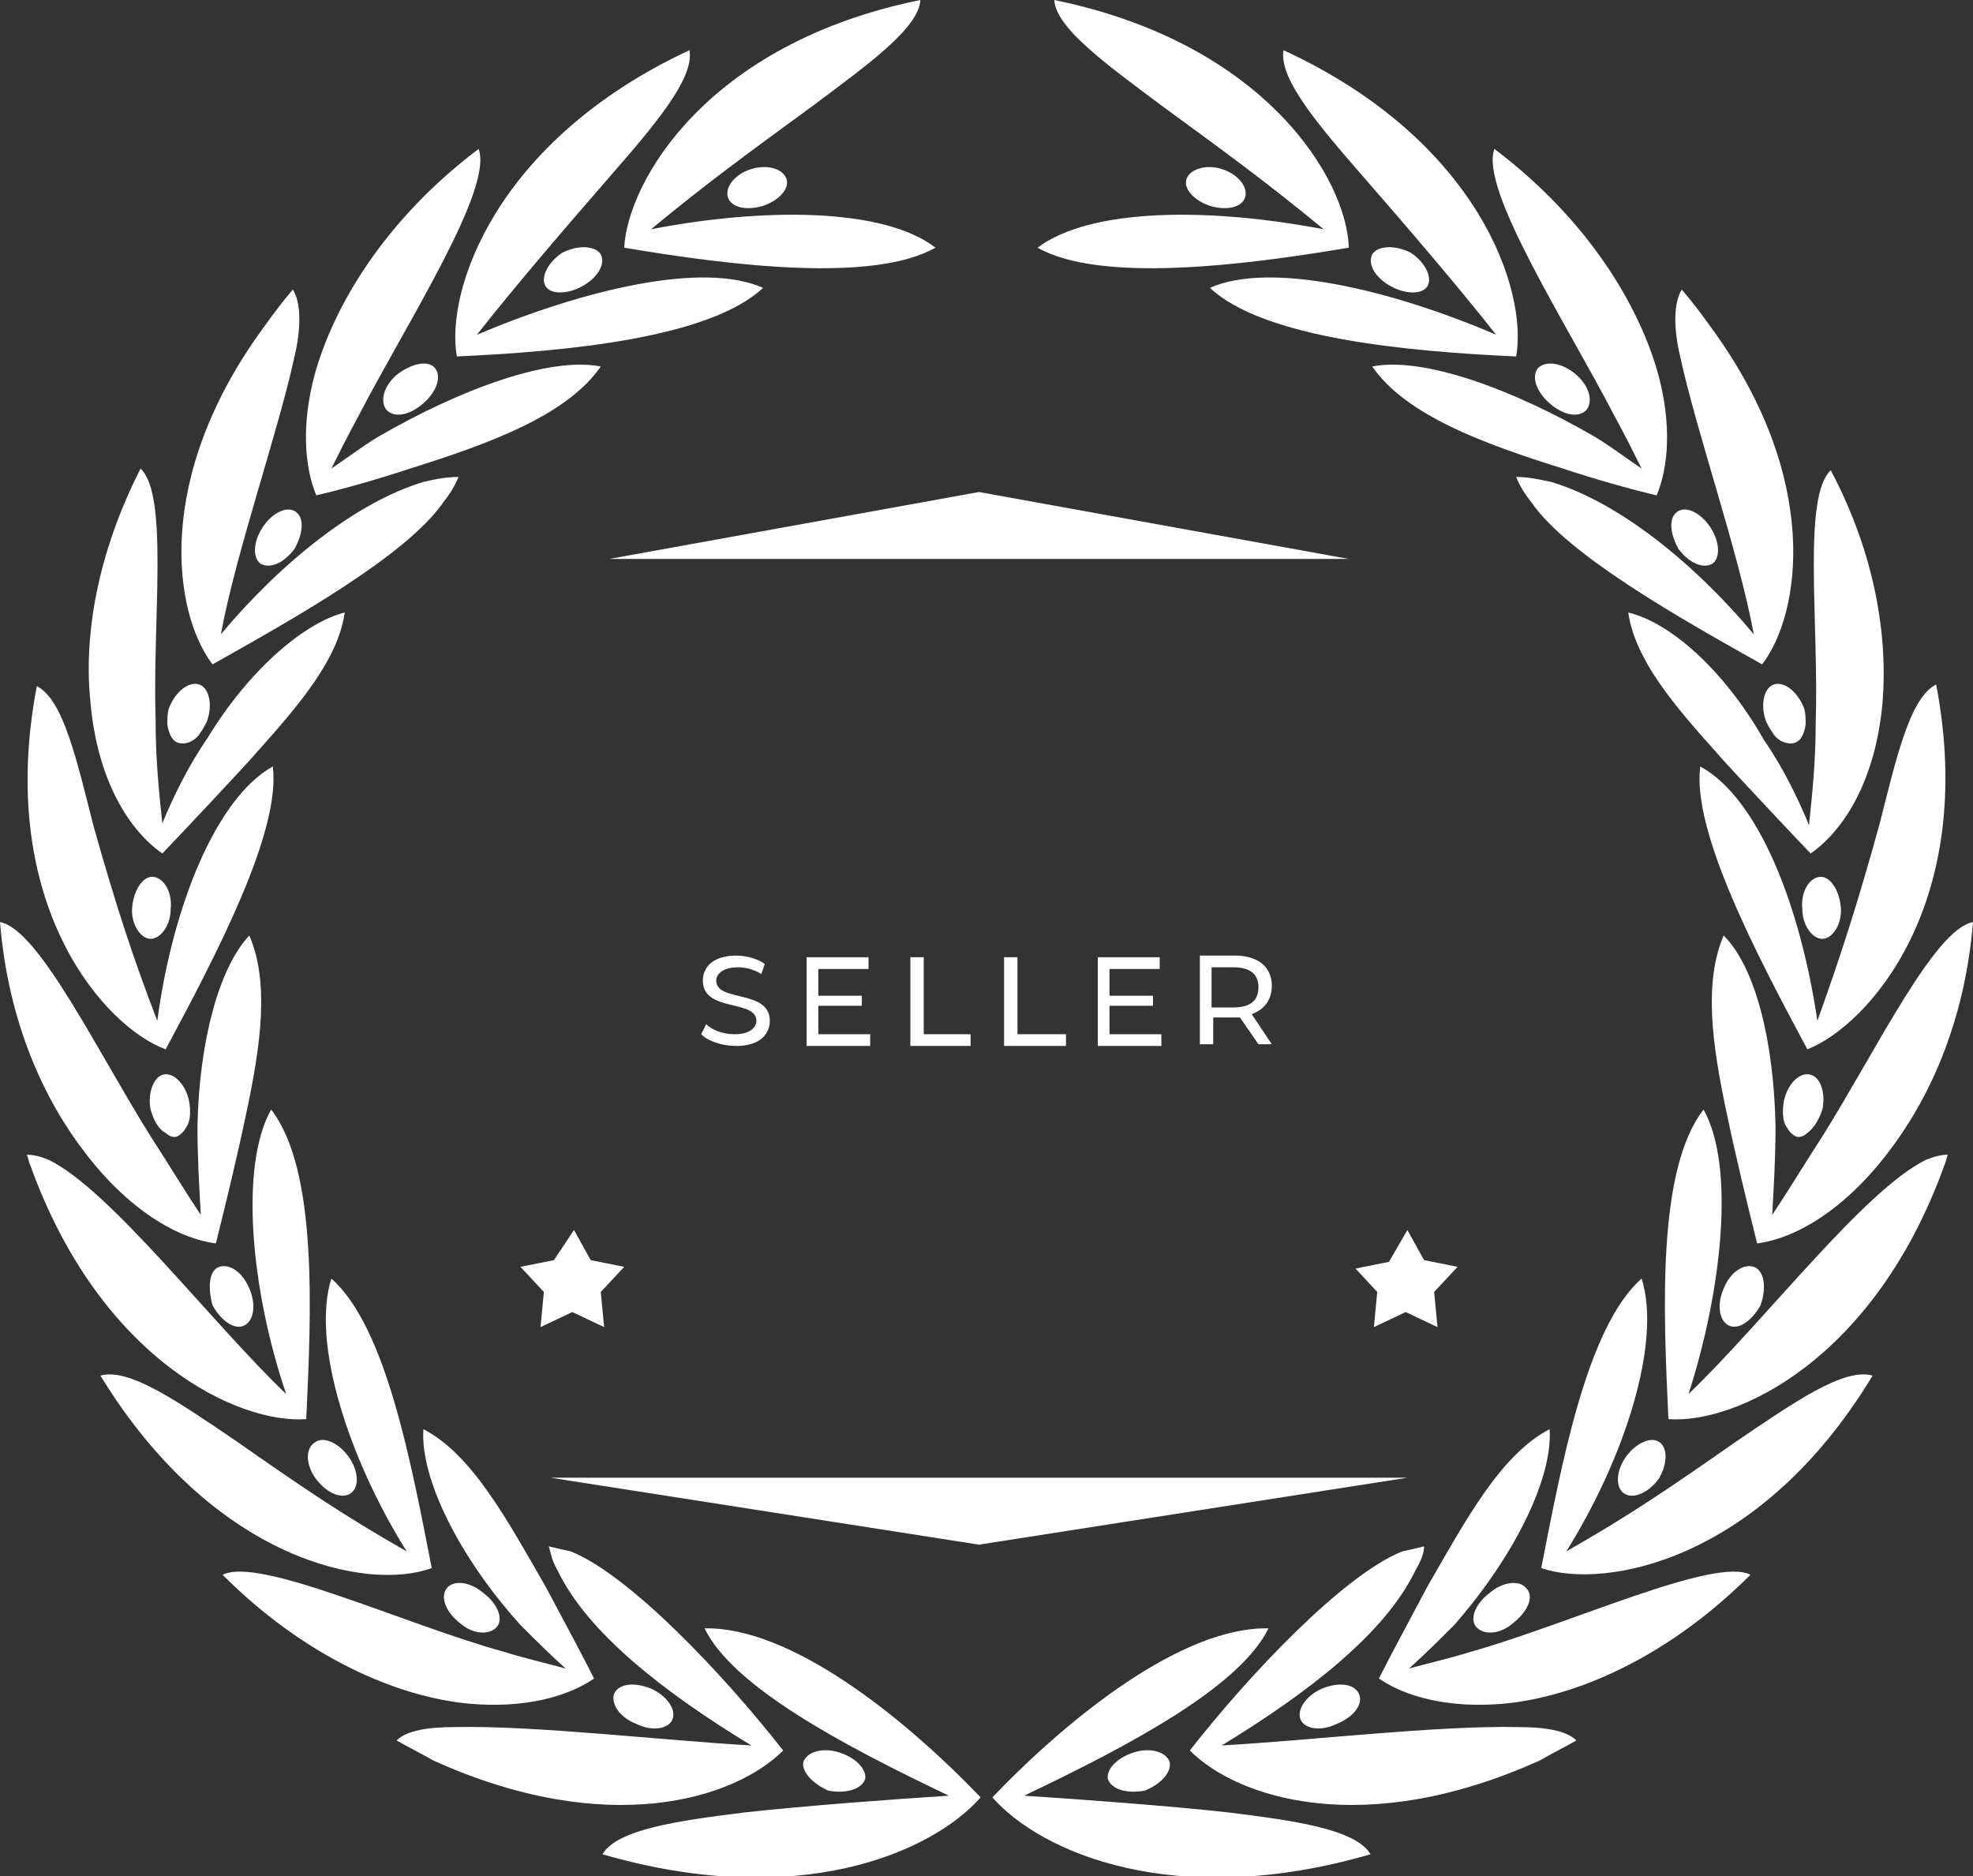 <svg xmlns="http://www.w3.org/2000/svg" xmlns:xlink="http://www.w3.org/1999/xlink" x="0px" y="0px" viewBox="0 0 117.9 112.1" style="enable-background:new 0 0 117.9 112.1;" xml:space="preserve"><rect x="0" y="0" width="117.9" height="112.1" fill="#333333" stroke="none"/><style type="text/css">	.st0{fill:#FFFFFF;}	.st1{enable-background:new    ;}</style><g id="BACKGROUND"></g><g id="OBJECTS">	<path id="path180-2" class="st0" d="M62,14.8c3.7,2.1,12.1,1.1,18.6,0c-0.1-4-4.9-12.2-17.6-14.8c0.1,1.7,3.2,3.9,6.4,6.3  c4.1,3,6.3,4.6,9.7,7.4C72.3,12.4,65.2,12.4,62,14.8z M70.9,10.7c-0.2,0.6,0.5,1.3,1.4,1.6c1,0.3,1.9,0.1,2.1-0.5  c0.2-0.6-0.4-1.4-1.4-1.7C72.1,9.8,71.1,10.1,70.9,10.7z M72.3,17.2c3.2,3,11.7,3.8,18.3,4.1C91.3,17.4,88.4,8.4,76.7,3  c-0.3,1.7,2.1,4.5,4.8,7.6c2.7,3.1,5.7,6.6,7.9,9.4C83.1,17.3,75.9,15.6,72.3,17.2L72.3,17.2z M82,15.2c-0.3,0.6,0.2,1.4,1.1,1.9  c0.9,0.5,1.9,0.5,2.2,0c0.3-0.5-0.1-1.4-1-2C83.3,14.6,82.3,14.7,82,15.2L82,15.2z M82,21.9c2,2.9,6.6,4.6,11.4,6.1  c1.8,0.6,3.9,1.2,5.6,1.6c0.7-1.7,0.9-4.2,0.1-7.2c-1.1-4-4.1-9.2-9.8-13.5c-0.9,2.4,4.3,10.4,7.2,16c0.6,1.1,1.1,2.1,1.6,3.1  c-0.9-0.6-1.8-1.3-2.8-1.9C90.3,23.2,85,21.3,82,21.9z M91.9,22c-0.4,0.5-0.1,1.4,0.7,2.1c0.8,0.7,1.7,0.9,2.2,0.4  c0.4-0.5,0.2-1.4-0.6-2.1C93.4,21.7,92.4,21.5,91.9,22z M90.6,28.5c0.2,0.5,0.5,1,0.9,1.5c2.2,3.2,9,7,13.8,9.7  c2.3-3,3.6-11.1-3.1-20.2l0,0c-0.5-0.7-1.1-1.5-1.7-2.2c-0.5,0.8-0.5,2.3-0.1,4c1,4.6,3.5,11.7,4.4,16.6c-3.6-4.3-8.1-7.9-12.1-9.1  C91.8,28.6,91.2,28.5,90.6,28.5L90.6,28.5z M100.2,30.6c-0.5,0.4-0.4,1.3,0.1,2.2c0.6,0.8,1.4,1.2,2,0.9c0.5-0.3,0.5-1.3-0.1-2.2  C101.6,30.6,100.7,30.2,100.2,30.6L100.2,30.6z M97.3,36.6c0.4,2.8,2.7,5.5,5.3,8.4c0.4,0.5,5.2,5.6,5.6,6c2-1.4,3.9-4.4,4.3-9.1  c0.3-3.8-0.4-8.7-3.1-13.8c-1.7,1.6-0.7,9.1-0.9,15.1c0,2.3-0.2,4.2-0.4,6.1c-0.7-1.7-1.6-3.5-2.7-5.1C103,40,99.8,37.2,97.3,36.6z   M106,40.9c-0.6,0.2-0.8,1.2-0.5,2.1c0.1,0.3,0.3,0.6,0.5,0.9c0.3,0.4,0.8,0.6,1.2,0.5c0.4-0.1,0.6-0.5,0.7-1.1c0-0.3,0-0.7-0.1-1  C107.4,41.3,106.6,40.7,106,40.9L106,40.9z M101.6,45.8c-0.5,3.9,3.4,11.3,6.4,16.9c3.6-1.4,10.2-8.7,7.7-21.8  c-1.6,0.8-2.4,4.5-3.4,8.4C111,54,110,57.1,108.6,61C107.6,54.2,105.1,47.7,101.6,45.8L101.6,45.8z M108.7,52.4  c-0.6,0.1-1.1,0.9-1,1.9c0,1,0.6,1.8,1.2,1.8c0.6,0,1.2-0.9,1.1-1.9C109.9,53.1,109.3,52.3,108.7,52.4z M103,55.9  c-1.2,2.8-0.7,6.5,0.2,10.7c0.5,2.4,1.2,5.3,1.8,7.7c2.3-0.3,5.2-2,7.8-5.4c2.4-3.1,4.6-7.7,5.1-13.8c-2.3,0.4-5.8,7.7-9,12.8  c-1.1,1.7-2,3.2-3,4.7c0.1-1.7,0.2-3.5,0.2-5.3C106,62.2,104.9,57.8,103,55.9L103,55.9z M108.1,64.2c-0.6-0.1-1.3,0.6-1.5,1.6  c-0.1,0.6-0.1,1.2,0.2,1.6c0.1,0.2,0.3,0.4,0.5,0.5c0.2,0.1,0.5,0,0.7-0.2c0.4-0.3,0.7-0.8,0.9-1.4  C109.1,65.3,108.8,64.3,108.1,64.2L108.1,64.2z M101.8,66.3c-2.8,3.6-2.4,12.1-2.1,18.5c4,0.3,12.3-3.5,16.5-15.2  c0.1-0.2,0.1-0.4,0.2-0.6c-0.4,0-0.8,0.1-1.3,0.3l0,0c-3.7,1.8-9.7,9.7-14.2,14C102.9,77.1,103.7,69.7,101.8,66.3L101.8,66.3z   M104.8,75.7c-0.6-0.2-1.4,0.3-1.8,1.3c-0.4,0.9-0.3,1.9,0.3,2.2c0.6,0.3,1.4-0.3,1.9-1.2C105.6,76.9,105.4,75.9,104.8,75.7z   M98.1,76.4c-3.3,2.9-4.8,11.2-6,17.3c3.8,1.3,13.1-0.4,19.8-11.5c-1.7-0.5-4.7,1.6-8.1,3.9c-4,2.8-6.5,4.5-10.2,6.6  C97.1,87.1,99.3,80.2,98.1,76.4z M99.2,86.2c-0.5-0.4-1.4,0-2,0.8c-0.6,0.8-0.7,1.8-0.2,2.2c0.5,0.4,1.4,0.1,2.1-0.8  C99.6,87.6,99.7,86.6,99.2,86.2L99.2,86.2z M92.6,85.4c-2.9,1.5-5,5.4-7.3,9.4c-0.9,1.7-2.1,3.9-2.9,5.5c1.6,1.1,4.2,1.8,7.5,1.5  c4.2-0.4,9.7-2.7,14.7-7.7c-2.1-1.1-10.7,2.9-16.7,4.6c-1.3,0.4-2.6,0.7-3.7,1c0.9-0.8,1.8-1.7,2.7-2.6  C90.5,93,92.8,88.3,92.6,85.4L92.6,85.4z M91.2,94.9c-0.4-0.5-1.4-0.4-2.2,0.3c-0.8,0.6-1.2,1.5-0.8,2c0.4,0.5,1.4,0.5,2.2-0.2  C91.3,96.3,91.7,95.4,91.2,94.9L91.2,94.9z M85.1,92.4c-0.4,0.1-0.8,0.2-1.3,0.3c-3.5,1.4-9.1,7.3-12.7,11.9  c2.9,2.9,10.5,5.3,20.9,0.6l0,0c0.7-0.4,1.5-0.8,2.2-1.2c-0.6-0.6-1.9-0.8-3.5-0.8c-4.8-0.1-12.4,0.8-17.7,1.1  c5.1-3.1,9.8-6.7,11.6-10.5l0,0C84.9,93.3,85.1,92.8,85.1,92.4z M81.2,101.2c-0.3-0.6-1.2-0.7-2.2-0.3c-0.9,0.4-1.5,1.2-1.3,1.8  c0.2,0.6,1.2,0.8,2.2,0.3C80.9,102.6,81.5,101.8,81.2,101.2z M75.8,97.3c-5.1-0.1-11.8,5.2-16.5,10.1c2.9,3.3,10.9,6.8,22.6,3.4  c-0.9-1.5-4.5-2-8.5-2.5c-3.6-0.4-9.1-0.8-12.2-1C67.5,104.3,74.1,100.8,75.8,97.3z M69.9,105.3c-0.2-0.6-1.1-0.9-2.1-0.6  c-1,0.3-1.7,1-1.6,1.6c0.2,0.6,1.1,0.9,2.2,0.7C69.4,106.6,70,105.9,69.9,105.3z"></path>	<path id="path187" class="st0" d="M55.9,14.8c-3.7,2.1-12.1,1.1-18.6,0C37.5,10.9,42.2,2.6,55,0c-0.1,1.7-3.2,3.9-6.4,6.3  c-4.1,3-6.3,4.6-9.7,7.4C45.6,12.4,52.8,12.4,55.9,14.8z M47,10.7c0.2,0.6-0.5,1.3-1.4,1.6c-1,0.3-1.9,0.1-2.1-0.5  c-0.2-0.6,0.4-1.4,1.4-1.7C45.9,9.8,46.8,10.1,47,10.7L47,10.7z M45.6,17.2c-3.2,3-11.7,3.8-18.3,4.1C26.6,17.4,29.6,8.4,41.2,3  c0.3,1.7-2.1,4.5-4.8,7.6c-2.7,3.1-5.7,6.6-7.9,9.4C34.9,17.3,42,15.6,45.6,17.2L45.6,17.2z M35.9,15.2c0.3,0.6-0.2,1.4-1.1,1.9  c-0.9,0.5-1.9,0.5-2.2,0c-0.3-0.5,0.1-1.4,1-2C34.6,14.6,35.6,14.7,35.9,15.2L35.9,15.2z M35.9,21.9c-2,2.9-6.6,4.6-11.4,6.1  c-1.8,0.6-3.9,1.2-5.6,1.6c-0.7-1.7-0.9-4.2-0.1-7.2c1.1-4,4.1-9.2,9.8-13.5c0.9,2.4-4.3,10.4-7.2,16c-0.6,1.1-1.1,2.1-1.6,3.1  c0.9-0.6,1.8-1.3,2.8-1.9C27.6,23.2,32.9,21.3,35.9,21.9z M26,22c0.4,0.5,0.1,1.4-0.7,2.1c-0.8,0.7-1.7,0.9-2.2,0.4  c-0.4-0.5-0.2-1.4,0.6-2.1C24.6,21.7,25.6,21.5,26,22L26,22z M27.4,28.5c-0.2,0.5-0.5,1-0.9,1.5c-2.2,3.2-9,7-13.8,9.7  c-2.3-3-3.6-11.1,3.1-20.2l0,0c0.5-0.7,1.1-1.5,1.7-2.2c0.5,0.8,0.5,2.3,0.1,4c-1,4.6-3.5,11.7-4.4,16.6c3.6-4.3,8.1-7.9,12.1-9.1  C26.1,28.6,26.8,28.5,27.4,28.5L27.4,28.5z M17.7,30.6c0.5,0.4,0.4,1.3-0.1,2.2c-0.6,0.8-1.4,1.2-2,0.9c-0.5-0.3-0.5-1.3,0.1-2.2  C16.3,30.6,17.2,30.2,17.7,30.6L17.7,30.6z M20.6,36.6c-0.4,2.8-2.7,5.5-5.3,8.4c-0.4,0.5-5.2,5.6-5.6,6c-2-1.4-3.9-4.4-4.3-9.1  C5,38,5.8,33.1,8.4,28c1.7,1.6,0.7,9.1,0.9,15.1c0,2.3,0.2,4.2,0.4,6.1c0.7-1.7,1.6-3.5,2.7-5.1C14.9,40,18.2,37.2,20.6,36.6  L20.6,36.6z M11.9,40.9c0.6,0.2,0.8,1.2,0.5,2.1c-0.1,0.3-0.3,0.6-0.5,0.9c-0.3,0.4-0.8,0.6-1.2,0.5c-0.4-0.1-0.6-0.5-0.7-1.1  c0-0.3,0-0.7,0.1-1C10.5,41.3,11.3,40.7,11.9,40.9L11.9,40.9z M16.3,45.8c0.5,3.9-3.4,11.3-6.4,16.9C6.3,61.4-0.3,54.1,2.2,41  c1.6,0.8,2.4,4.5,3.4,8.4C6.9,54,7.9,57.1,9.4,61C10.3,54.2,12.9,47.7,16.3,45.8L16.3,45.8z M9.2,52.4c0.6,0.1,1.1,0.9,1,1.9  c0,1-0.6,1.8-1.2,1.8c-0.6,0-1.2-0.9-1.1-1.9C8,53.1,8.6,52.3,9.2,52.4L9.2,52.4z M14.9,55.9c1.2,2.8,0.7,6.5-0.2,10.7  c-0.5,2.4-1.2,5.3-1.8,7.7c-2.3-0.3-5.2-2-7.8-5.4C2.7,65.8,0.5,61.2,0,55.1c2.3,0.4,5.8,7.7,9,12.8c1.1,1.7,2,3.2,3,4.7  c-0.1-1.7-0.2-3.5-0.2-5.3C11.9,62.2,13.1,57.8,14.9,55.9L14.9,55.9z M9.8,64.2c0.6-0.1,1.3,0.6,1.5,1.6c0.1,0.6,0.1,1.2-0.2,1.6  c-0.1,0.2-0.3,0.4-0.5,0.5c-0.2,0.1-0.5,0-0.7-0.2C9.5,67.5,9.2,67,9,66.3C8.8,65.3,9.2,64.3,9.8,64.2L9.8,64.2z M16.2,66.3  c2.8,3.6,2.4,12.1,2.1,18.5c-4,0.3-12.3-3.5-16.5-15.2c-0.1-0.2-0.1-0.4-0.2-0.6c0.4,0,0.8,0.1,1.3,0.3l0,0  c3.7,1.8,9.7,9.7,14.2,14C15,77.1,14.3,69.7,16.2,66.3L16.2,66.3z M13.1,75.7c0.6-0.2,1.4,0.3,1.8,1.3c0.4,0.9,0.3,1.9-0.3,2.2  c-0.6,0.3-1.4-0.3-1.9-1.2C12.4,76.9,12.5,75.9,13.1,75.7z M19.8,76.4c3.3,2.9,4.8,11.2,6,17.3C22,95.1,12.8,93.3,6,82.2  c1.7-0.5,4.7,1.6,8.1,3.9c4,2.8,6.5,4.5,10.2,6.6C20.8,87.1,18.6,80.2,19.8,76.4z M18.8,86.2c0.5-0.4,1.4,0,2,0.8  c0.6,0.8,0.7,1.8,0.2,2.2c-0.5,0.4-1.4,0.1-2.1-0.8C18.3,87.6,18.2,86.6,18.8,86.2L18.8,86.2z M25.3,85.4c2.9,1.5,5,5.4,7.3,9.4  c0.9,1.7,2.1,3.9,2.9,5.5c-1.6,1.1-4.2,1.8-7.5,1.5c-4.2-0.4-9.7-2.7-14.7-7.7C15.5,93,24,97,30.1,98.7c1.3,0.4,2.6,0.7,3.7,1  c-0.9-0.8-1.8-1.7-2.7-2.6C27.4,93,25.1,88.3,25.3,85.4z M26.7,94.9c0.4-0.5,1.4-0.4,2.2,0.3c0.8,0.6,1.2,1.5,0.8,2  c-0.4,0.5-1.4,0.5-2.2-0.2C26.6,96.3,26.3,95.4,26.7,94.9L26.7,94.9z M32.8,92.4c0.4,0.1,0.8,0.2,1.3,0.3  c3.5,1.4,9.1,7.3,12.7,11.9c-2.9,2.9-10.5,5.3-20.9,0.6l0,0c-0.7-0.4-1.5-0.8-2.2-1.2c0.6-0.6,1.9-0.8,3.5-0.8  c4.8-0.1,12.4,0.8,17.7,1.1c-5.1-3.1-9.8-6.7-11.6-10.5l0,0C33,93.3,32.9,92.8,32.8,92.4z M36.7,101.2c0.3-0.6,1.2-0.7,2.2-0.3  c0.9,0.4,1.5,1.2,1.3,1.8c-0.2,0.6-1.2,0.8-2.2,0.3C37,102.6,36.5,101.8,36.7,101.2z M42.1,97.3c5.1-0.1,11.8,5.2,16.5,10.1  c-2.9,3.3-10.9,6.8-22.6,3.4c0.9-1.5,4.5-2,8.5-2.5c3.6-0.4,9.1-0.8,12.2-1C50.4,104.3,43.8,100.8,42.1,97.3L42.1,97.3z M48,105.3  c0.2-0.6,1.1-0.9,2.1-0.6c1,0.3,1.7,1,1.6,1.6c-0.2,0.6-1.1,0.9-2.2,0.7C48.6,106.6,47.9,105.9,48,105.3z"></path>	<g>		<g class="st1">			<path class="st0" d="M41.9,61.8l0.3-0.6c0.4,0.4,1.1,0.6,1.7,0.6c0.9,0,1.3-0.4,1.3-0.8c0-1.3-3.2-0.5-3.2-2.4    c0-0.8,0.6-1.5,2-1.5c0.6,0,1.3,0.2,1.7,0.5l-0.2,0.6c-0.5-0.3-1-0.4-1.4-0.4c-0.9,0-1.3,0.4-1.3,0.8c0,1.3,3.2,0.5,3.2,2.4    c0,0.8-0.6,1.5-2,1.5C43.1,62.5,42.3,62.2,41.9,61.8z"></path>			<path class="st0" d="M52,61.8v0.7h-3.8v-5.3h3.7v0.7h-3v1.6h2.6v0.6h-2.6v1.7H52z"></path>			<path class="st0" d="M54.4,57.2h0.8v4.6H58v0.7h-3.6V57.2z"></path>			<path class="st0" d="M60,57.2h0.8v4.6h2.9v0.7H60V57.2z"></path>			<path class="st0" d="M69.4,61.8v0.7h-3.8v-5.3h3.7v0.7h-3v1.6h2.6v0.6h-2.6v1.7H69.4z"></path>			<path class="st0" d="M75.2,62.4l-1.1-1.6c-0.1,0-0.2,0-0.3,0h-1.3v1.6h-0.8v-5.3h2.1c1.4,0,2.2,0.7,2.2,1.8    c0,0.8-0.4,1.4-1.2,1.7l1.2,1.8H75.2z M75.2,59c0-0.8-0.5-1.2-1.5-1.2h-1.3v2.4h1.3C74.7,60.2,75.2,59.8,75.2,59z"></path>		</g>	</g>	<path id="rect217" class="st0" d="M32.9,88.3h51.2l-25.6,4L32.9,88.3z"></path>	<path id="path219" class="st0" d="M36.4,33.4h44.2l-22.1-4L36.4,33.4z"></path>	<g>		<path id="path134-1-9_00000108990641663046147690000000218285263971378311_" class="st0" d="M34.3,73.5l1,1.8l2,0.4l-1.4,1.5   l0.2,2.1l-1.9-0.9l-1.9,0.9l0.2-2.1l-1.4-1.5l2-0.4L34.3,73.5z"></path>		<path id="path134-1-9_00000165928372516082314140000018315437992530009730_" class="st0" d="M84.1,73.5l1,1.8l2,0.4l-1.4,1.5   l0.2,2.1l-1.9-0.9l-1.9,0.9l0.2-2.1L81,75.8l2-0.4L84.1,73.5z"></path>	</g></g></svg>